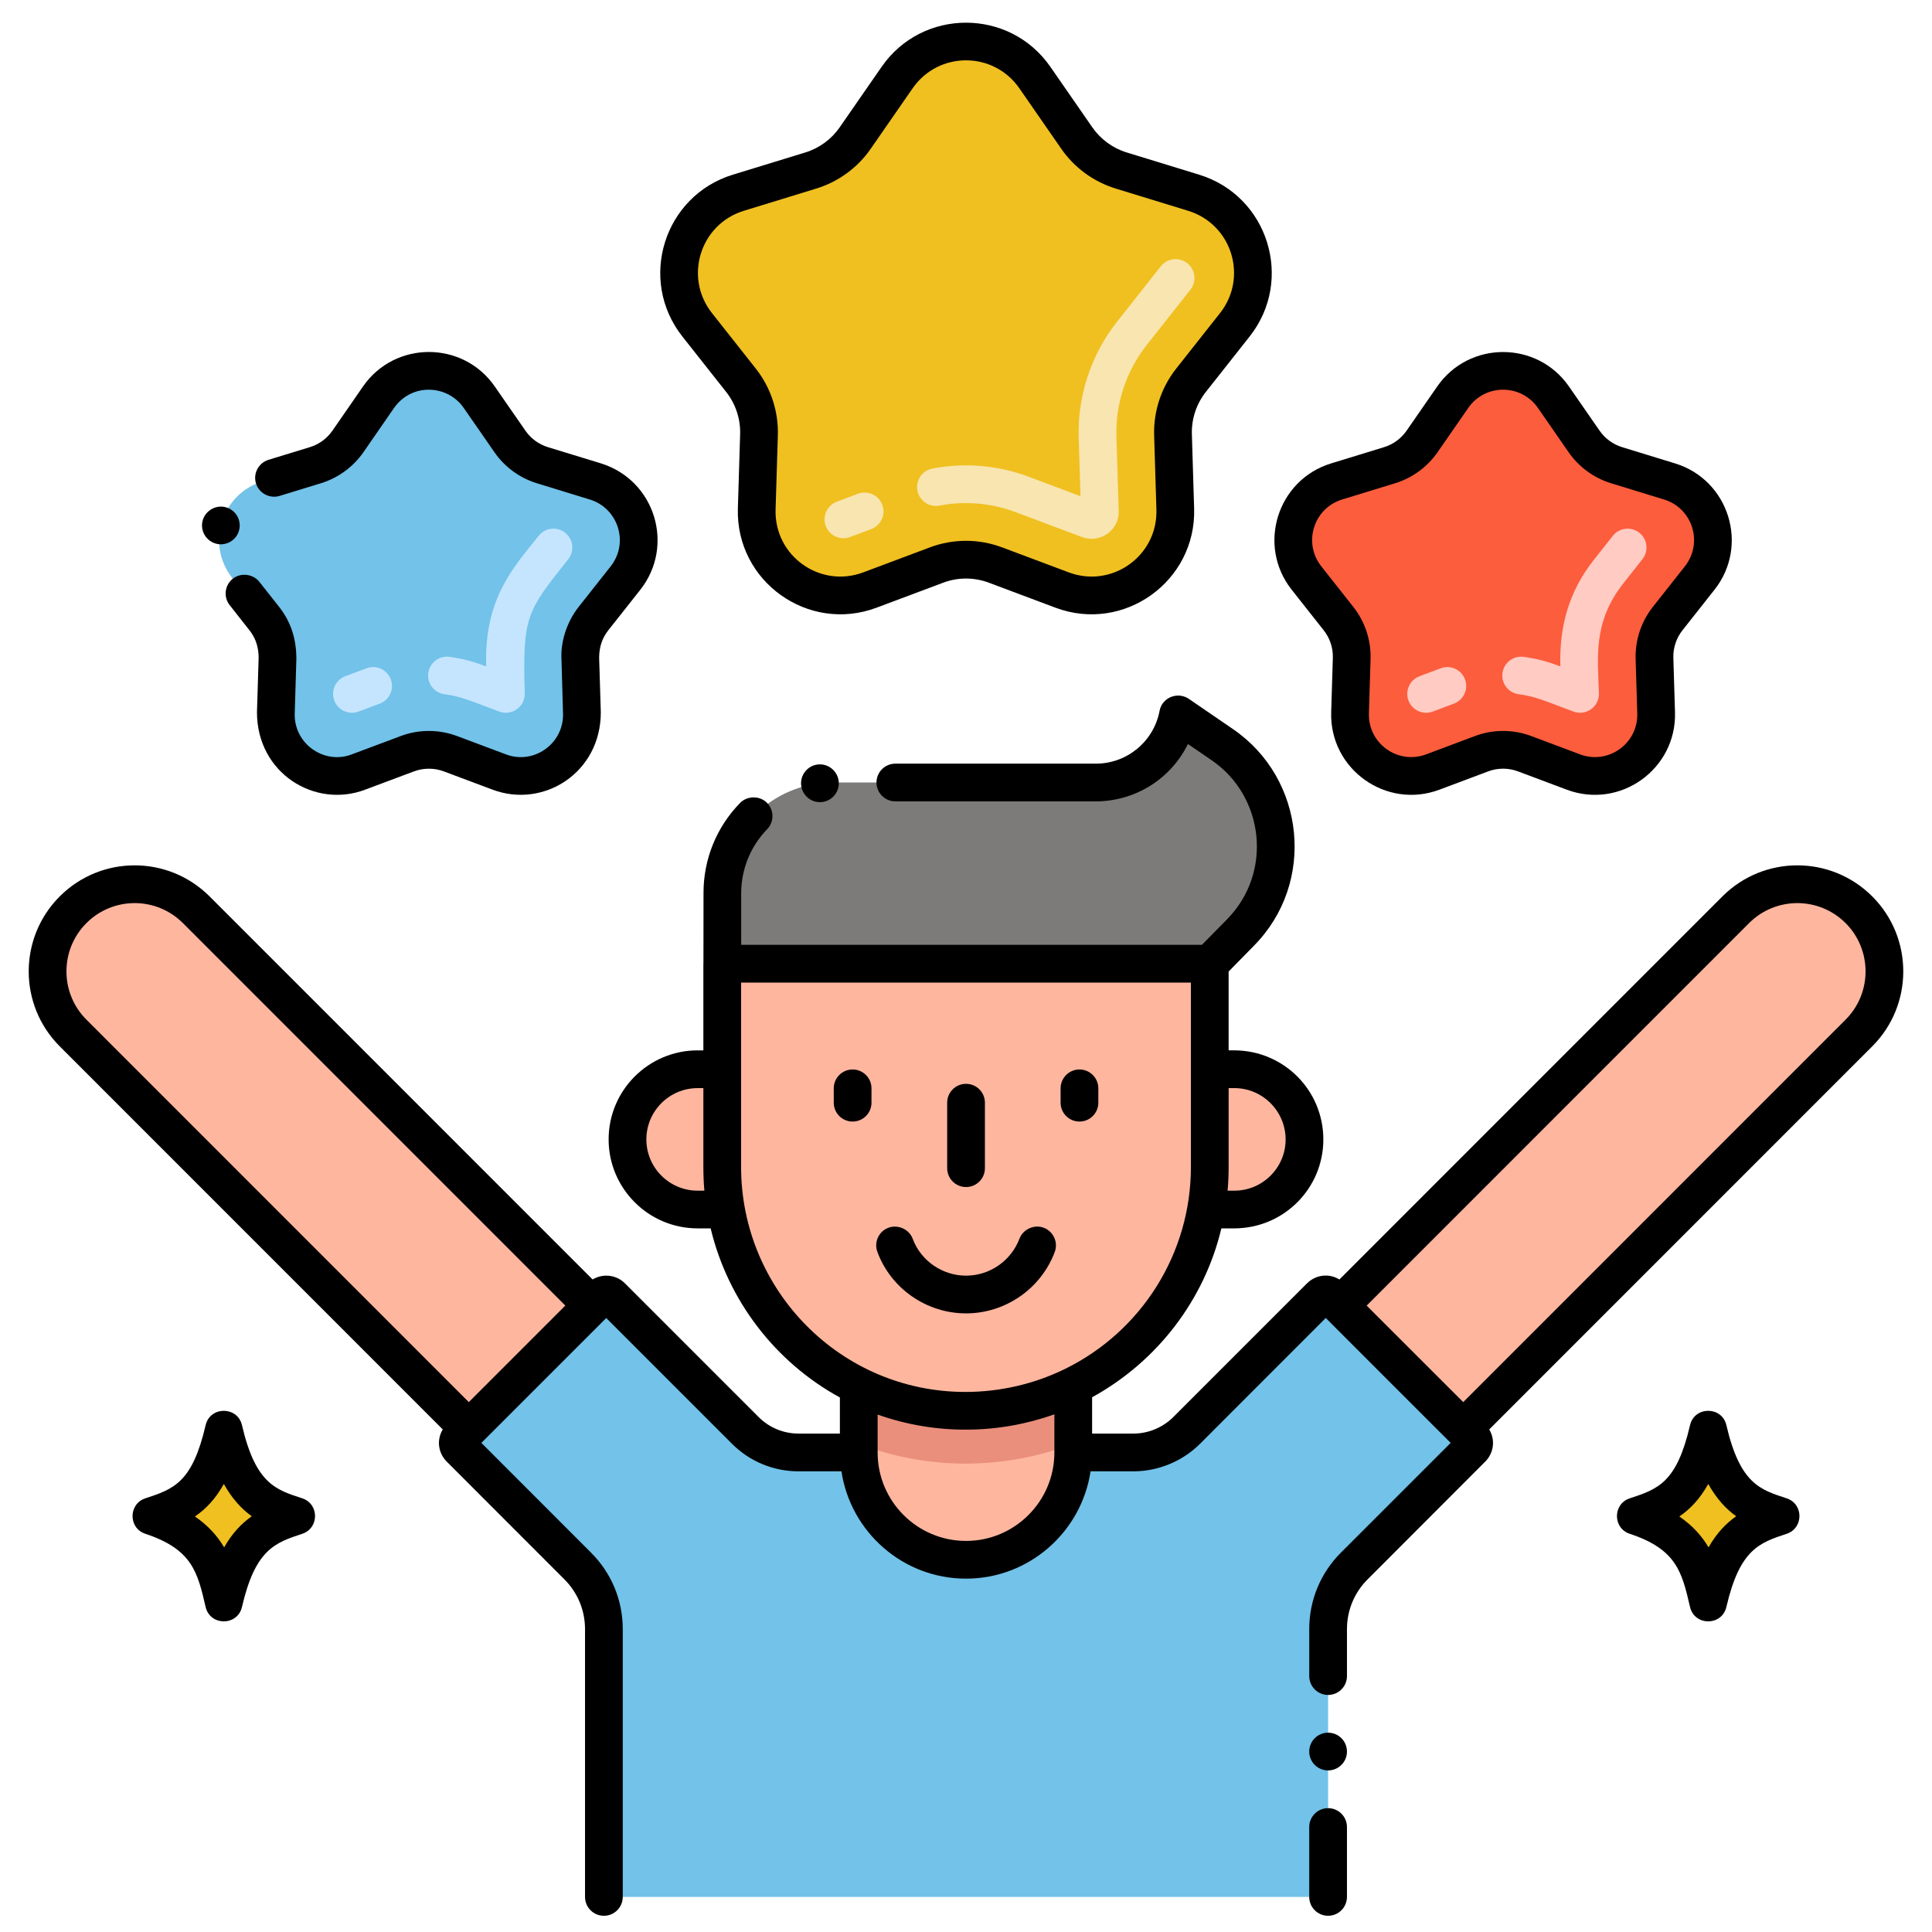 <svg id="Layer_1" height="512" viewBox="0 0 256 256" width="512" xmlns="http://www.w3.org/2000/svg"><g><path d="m195.04 191.9-15.59 15.6c-2.22 2.22-3.47 5.23-3.47 8.37v35.48h-95.96v-35.48c0-3.14-1.25-6.15-3.47-8.37l-15.59-15.6c-.39-.39-.39-1.03 0-1.42l18.66-18.66c.39-.39 1.03-.39 1.42 0l17.71 17.71c1.88 1.88 4.42 2.93 7.07 2.93h7.97v.01c0 7.86 6.36 14.21 14.21 14.21s14.21-6.36 14.21-14.21v-.01h7.97c2.65 0 5.19-1.05 7.07-2.93l17.71-17.71c.39-.39 1.03-.39 1.42 0l18.66 18.66c.39.39.39 1.03 0 1.42z" fill="#72c2e9"/><g fill="#ffb69f"><path d="m160.3 127.7v26.95c0 1.91-.16 3.8-.5 5.62-1.8 10.38-8.54 18.93-17.59 23.37-4.3 2.11-9.14 3.29-14.21 3.3-5.08.01-9.91-1.16-14.21-3.27-9.04-4.42-15.76-12.95-17.59-23.4-.35-1.8-.5-3.69-.5-5.62v-26.95z"/><path d="m246.32 136.874-52.437 52.448-16.325-16.325 52.436-52.446c4.508-4.509 11.818-4.509 16.326-.001 4.507 4.508 4.507 11.816 0 16.324z"/><path d="m9.68 136.874 52.437 52.448 16.325-16.325-52.436-52.446c-4.508-4.509-11.818-4.509-16.326-.001-4.507 4.508-4.507 11.816 0 16.324z"/></g><path d="m161.952 98.669-5.848-4.003c-.991 5.23-5.566 9.019-10.887 9.019h-34.843c-8.005 0-14.658 6.48-14.658 14.662l-.003 9.354h64.593l4.04-4.101c7.169-7.242 5.96-19.234-2.394-24.931z" fill="#7c7b7a"/><g fill="#ffb69f"><path d="m96.207 160.27h-3.767c-5.137 0-9.294-4.157-9.294-9.294 0-5.119 4.148-9.294 9.294-9.294h3.267v12.96c.001 1.943.155 3.831.5 5.628z"/><path d="m172.854 150.985c0 5.119-4.139 9.285-9.294 9.285h-3.757c.345-1.815.498-3.703.498-5.627v-12.96h3.26c5.145-.001 9.293 4.156 9.293 9.302z"/></g><path d="m142.21 183.64v8.83c0 7.85-6.36 14.21-14.21 14.21s-14.21-6.35-14.21-14.21v-8.8c4.3 2.11 9.13 3.28 14.21 3.27 5.07-.01 9.91-1.19 14.21-3.3z" fill="#ffb69f"/><path d="m142.21 183.64v7.64c-8.98 3.47-19.17 3.61-28.42.02v-7.63c4.3 2.11 9.13 3.28 14.21 3.27 5.07-.01 9.91-1.19 14.21-3.3z" fill="#ea8f7c"/><g><path d="m137.126 10.278 5.56 8.022c1.419 2.048 3.487 3.559 5.869 4.29l9.61 2.949c7.465 2.29 10.296 11.367 5.458 17.496l-5.808 7.356c-1.619 2.05-2.463 4.606-2.384 7.217l.298 9.842c.239 7.893-7.605 13.506-14.999 10.732l-8.83-3.313c-2.515-.943-5.286-.943-7.801 0l-8.83 3.313c-7.394 2.774-15.238-2.839-14.999-10.732l.298-9.842c.079-2.611-.765-5.167-2.384-7.217l-5.808-7.356c-4.839-6.129-2.007-15.205 5.458-17.496l9.61-2.949c2.382-.731 4.449-2.242 5.869-4.29l5.56-8.022c4.417-6.371 13.837-6.371 18.253 0z" fill="#f0c020"/></g><g><g><path d="m63.506 52.634 4.066 5.867c1.038 1.498 2.55 2.603 4.292 3.137l7.028 2.156c5.459 1.675 7.53 8.313 3.991 12.795l-4.247 5.379c-1.184 1.5-1.801 3.368-1.743 5.278l.218 7.197c.175 5.772-5.562 9.878-10.969 7.849l-6.458-2.423c-1.839-.69-3.866-.69-5.705 0l-6.458 2.423c-5.407 2.029-11.144-2.076-10.969-7.849l.218-7.197c.058-1.91-.559-3.779-1.743-5.278l-4.247-5.378c-3.539-4.482-1.468-11.12 3.991-12.795l7.028-2.156c1.742-.535 3.254-1.64 4.292-3.137l4.066-5.867c3.23-4.661 10.12-4.661 13.349-.001z" fill="#72c2e9"/></g><g><path d="m205.842 52.634 4.066 5.867c1.038 1.498 2.55 2.603 4.292 3.137l7.028 2.156c5.459 1.675 7.53 8.313 3.991 12.795l-4.247 5.379c-1.184 1.5-1.801 3.368-1.743 5.278l.218 7.197c.175 5.772-5.562 9.878-10.969 7.849l-6.458-2.423c-1.839-.69-3.866-.69-5.705 0l-6.458 2.423c-5.407 2.029-11.144-2.076-10.969-7.849l.218-7.197c.058-1.91-.559-3.779-1.743-5.278l-4.247-5.379c-3.539-4.482-1.468-11.12 3.991-12.795l7.028-2.156c1.742-.535 3.254-1.64 4.292-3.137l4.066-5.867c3.23-4.66 10.12-4.66 13.349 0z" fill="#fc5d3d"/></g></g><g><g><path d="m40.053 198.538c-3.468-1.142-6.176-1.881-7.989-9.691-.59-2.545-4.229-2.538-4.818 0-1.773 7.637-4.246 8.455-7.99 9.692-2.254.745-2.259 3.951 0 4.697 6.218 2.054 6.922 5.092 7.989 9.691.593 2.551 4.227 2.55 4.819 0 1.771-7.637 4.379-8.499 7.989-9.691 2.254-.746 2.259-3.952 0-4.698z"/><path d="m33.361 200.913c-1.37.96-2.6 2.25-3.66 4.12-.87-1.47-2.09-2.87-3.87-4.09 1.44-.99 2.73-2.33 3.83-4.31 1.12 2.01 2.39 3.34 3.7 4.28z" fill="#f0c020"/></g><g><path d="m236.744 198.538c-3.468-1.142-6.176-1.881-7.989-9.691-.59-2.545-4.229-2.538-4.818 0-1.773 7.637-4.246 8.455-7.99 9.692-2.254.745-2.259 3.951 0 4.697 6.218 2.054 6.922 5.092 7.989 9.691.593 2.551 4.227 2.55 4.819 0 1.771-7.637 4.379-8.499 7.989-9.691 2.254-.746 2.26-3.952 0-4.698z"/><path d="m230.053 200.913c-1.37.96-2.6 2.25-3.66 4.12-.87-1.47-2.09-2.87-3.87-4.09 1.44-.99 2.73-2.33 3.83-4.31 1.12 2.01 2.39 3.34 3.7 4.28z" fill="#f0c020"/></g></g><path d="m143.361 71.158-8.826-3.312c-3.204-1.201-6.715-1.494-10.045-.853-1.354.264-2.665-.627-2.927-1.983-.261-1.356.627-2.667 1.983-2.927 4.229-.814 8.681-.443 12.744 1.081l6.881 2.582-.235-7.761c-.178-5.331 1.547-10.884 5.067-15.342l5.808-7.356c.854-1.083 2.425-1.269 3.511-.413 1.084.856 1.269 2.428.413 3.512l-5.808 7.356c-2.717 3.441-4.129 7.777-3.993 12.087l.299 9.847c.002.06.002.121 0 .176.002 2.41-2.47 4.212-4.872 3.306zm-33.945-1.461c-.484-1.292.17-2.733 1.463-3.219l2.809-1.054c1.29-.483 2.733.169 3.219 1.463.485 1.292-.17 2.733-1.463 3.219l-2.809 1.054c-1.288.483-2.732-.165-3.219-1.463z" fill="#f8e5b0"/><path d="m44.292 92.824c-.485-1.292.17-2.733 1.463-3.219l2.809-1.054c1.292-.484 2.733.169 3.219 1.463.485 1.292-.17 2.733-1.463 3.219l-2.809 1.054c-1.288.483-2.732-.165-3.219-1.463zm21.861 1.463c-4.028-1.511-5.076-2.006-7.257-2.297-1.369-.183-2.33-1.44-2.148-2.809.183-1.369 1.439-2.332 2.809-2.147 1.891.252 3.335.689 4.863 1.263-.28-9.092 3.702-13.183 6.951-17.297.854-1.083 2.425-1.269 3.511-.414 1.084.855 1.269 2.428.413 3.511-5.435 6.886-6.078 7.405-5.765 17.773.055 1.79-1.729 3.037-3.377 2.417z" fill="#c5e5fe"/><path d="m186.628 92.824c-.485-1.292.17-2.733 1.463-3.219l2.809-1.054c1.292-.484 2.733.169 3.219 1.463.485 1.292-.17 2.733-1.463 3.219l-2.809 1.054c-1.288.483-2.732-.165-3.219-1.463zm21.861 1.463c-4.028-1.511-5.076-2.006-7.257-2.297-1.369-.183-2.33-1.44-2.148-2.809.183-1.369 1.437-2.332 2.809-2.147 1.891.252 3.335.689 4.863 1.263-.163-5.311 1.169-9.975 4.406-14.073l2.545-3.224c.854-1.083 2.425-1.269 3.511-.414 1.084.855 1.269 2.428.413 3.511l-2.545 3.224c-4.058 5.139-3.36 9.903-3.22 14.549.054 1.778-1.718 3.041-3.377 2.417z" fill="#ffcbc3"/><path d="m116.26 165.89c1.8 4.87 6.53 8.14 11.75 8.14 5.21 0 9.93-3.27 11.75-8.14.48-1.29-.18-2.73-1.47-3.21-1.26-.48-2.74.21-3.21 1.46-1.101 2.92-3.94 4.89-7.061 4.89h-.019c-3.13 0-5.97-1.96-7.061-4.88-.46-1.26-1.949-1.94-3.21-1.47-1.29.47-1.949 1.91-1.47 3.2v.01z"/><path d="m115.476 144.211c0-1.381-1.119-2.5-2.5-2.5s-2.5 1.119-2.5 2.5v1.901c0 1.381 1.119 2.5 2.5 2.5s2.5-1.119 2.5-2.5z"/><path d="m143.035 148.612c1.381 0 2.5-1.119 2.5-2.5v-1.901c0-1.381-1.119-2.5-2.5-2.5s-2.5 1.119-2.5 2.5v1.901c0 1.381 1.119 2.5 2.5 2.5z"/><path d="m128.006 157.29c1.381 0 2.5-1.119 2.5-2.5v-8.677c0-1.381-1.119-2.5-2.5-2.5s-2.5 1.119-2.5 2.5v8.677c0 1.38 1.119 2.5 2.5 2.5z"/><path d="m108.35 101.3c-1.391.166-2.352 1.44-2.189 2.78.149 1.26 1.22 2.21 2.479 2.21 1.472 0 2.653-1.265 2.49-2.79-.17-1.36-1.39-2.36-2.78-2.2z"/><path d="m58.666 189.406c-.858 1.436-.575 3.16.522 4.258l15.594 15.604c1.765 1.766 2.737 4.11 2.737 6.603v35.48c0 1.381 1.119 2.5 2.5 2.5s2.5-1.119 2.5-2.5v-35.48c0-3.828-1.492-7.428-4.201-10.137l-14.533-14.544 16.427-16.426.118-.119 16.653 16.653c2.36 2.361 5.5 3.661 8.839 3.661h5.674c1.209 8.034 8.138 14.22 16.504 14.22 8.365 0 15.295-6.186 16.504-14.22h5.676c3.29 0 6.51-1.33 8.84-3.66l16.65-16.66c.164.164 16.378 16.395 16.55 16.55l-14.54 14.54c-2.71 2.71-4.2 6.31-4.2 10.14v6.22c0 1.38 1.12 2.5 2.5 2.5s2.5-1.12 2.5-2.5v-6.22c0-2.49.971-4.84 2.74-6.6l15.59-15.61c1.072-1.071 1.39-2.782.521-4.251l50.757-50.767c5.475-5.476 5.474-14.385-.001-19.86-5.489-5.49-14.373-5.489-19.861 0l-50.748 50.758c-1.433-.873-3.151-.61-4.288.509l-17.71 17.71c-1.399 1.4-3.33 2.2-5.3 2.2h-5.47v-4.814c8.625-4.73 14.879-12.907 17.127-22.376h1.722c6.574-.021 11.79-5.323 11.79-11.78 0-6.524-5.25-11.789-11.79-11.81h-.76v-10.444l3.32-3.386c8.28-8.328 6.862-22.186-2.761-28.75l-5.84-4c-1.488-1-3.549-.172-3.87 1.6-.77 4.05-4.31 6.99-8.43 6.99h-26.58c-1.38 0-2.5 1.12-2.5 2.5 0 1.37 1.12 2.5 2.5 2.5h26.58c5.229-.021 9.905-2.969 12.19-7.6l3.13 2.14c7 4.779 8.146 14.923 2.029 21.11l-3.31 3.36h-61.047v-6.85c.01-3.18 1.229-6.19 3.439-8.47.96-.99.94-2.57-.05-3.53-.96-.94-2.609-.91-3.54.05-3.12 3.21-4.85 7.45-4.84 11.95l-.01 9.252c-.001.033-.01.064-.01.098v11.482h-.76c-6.503 0-11.794 5.291-11.794 11.794s5.291 11.793 11.794 11.793h1.726c2.277 9.524 8.528 17.703 17.123 22.408v4.783h-5.468c-2.004 0-3.887-.78-5.304-2.196l-17.715-17.716c-1.16-1.158-2.935-1.321-4.281-.508l-50.748-50.757c-5.489-5.49-14.373-5.49-19.861 0-5.475 5.475-5.476 14.384-.001 19.86zm173.095-67.088c3.535-3.536 9.255-3.535 12.791 0 3.525 3.526 3.525 9.263.001 12.79l-50.669 50.679-12.794-12.787zm-103.761 81.862c-6.457 0-11.71-5.253-11.71-11.71v-5.032c7.826 2.777 16.168 2.565 23.42-.036v5.067c0 6.458-5.253 11.711-11.71 11.711zm35.56-60c3.74 0 6.79 3.06 6.79 6.81 0 3.73-3.05 6.78-6.79 6.78h-.898c.092-1.02.138-2.062.138-3.12v-10.47zm-77.914 6.796c0-3.746 3.048-6.794 6.794-6.794h.76v10.468c0 1.077.045 2.12.133 3.12h-.893c-3.746 0-6.794-3.048-6.794-6.794zm12.554 3.674c0-3.155 0-21.867 0-24.45h59.6v24.45c0 11.395-6.5 21.746-16.691 26.746-4.042 1.983-8.593 3.044-13.176 3.044-16.634 0-29.733-13.585-29.733-29.79zm-86.752-32.333c3.536-3.534 9.256-3.536 12.791 0l50.669 50.678-12.79 12.791-50.67-50.68c-3.525-3.525-3.525-9.263 0-12.789z"/><circle cx="175.979" cy="232.09" r="2.5"/><path d="m173.479 251.35c0 1.38 1.12 2.5 2.5 2.5s2.5-1.12 2.5-2.5v-9.26c0-1.38-1.12-2.5-2.5-2.5s-2.5 1.12-2.5 2.5z"/><path d="m96.224 51.94c1.252 1.586 1.908 3.572 1.847 5.592l-.299 9.841c-.293 9.666 9.328 16.545 18.376 13.149l8.83-3.313c1.948-.731 4.095-.731 6.045 0l8.83 3.313c9.061 3.4 18.669-3.5 18.376-13.149l-.299-9.841c-.062-2.021.595-4.006 1.847-5.592l5.808-7.356c5.924-7.503 2.451-18.632-6.686-21.435l-9.61-2.949c-1.838-.563-3.452-1.744-4.547-3.324l-5.561-8.022c-5.406-7.798-16.957-7.797-22.361 0l-5.561 8.023c-1.095 1.58-2.709 2.76-4.547 3.323l-9.61 2.949c-9.139 2.804-12.608 13.934-6.686 21.435zm2.344-24.011 9.61-2.949c2.905-.891 5.459-2.758 7.189-5.255l5.561-8.022c3.429-4.947 10.718-4.942 14.143 0l5.561 8.022c1.73 2.498 4.284 4.365 7.189 5.256l9.61 2.949c5.797 1.778 7.982 8.803 4.229 13.556l-5.808 7.356c-1.98 2.507-3.018 5.647-2.921 8.842l.299 9.841c.187 6.131-5.886 10.468-11.622 8.316l-8.83-3.313c-3.079-1.155-6.474-1.156-9.557 0l-8.83 3.313c-5.756 2.157-11.808-2.203-11.622-8.316l.299-9.841c.097-3.195-.94-6.335-2.921-8.842l-5.808-7.356c-3.757-4.759-1.561-11.781 4.229-13.557z"/><path d="m39.27 87.32c0-2.572-.67-4.853-2.279-6.9l-2.631-3.33c-.829-1.05-2.46-1.24-3.51-.41-1.112.878-1.245 2.476-.41 3.51l2.62 3.33c.873 1.107 1.21 2.313 1.21 3.67l-.22 7.18v.01c0 8.073 7.667 12.79 14.35 10.25l6.46-2.42c1.261-.47 2.69-.47 3.94 0l6.46 2.42c6.748 2.545 14.35-2.231 14.35-10.24l-.22-7.22c0-1.423.397-2.619 1.21-3.65l4.25-5.38c4.598-5.849 1.943-14.511-5.22-16.74l-7.03-2.15c-1.2-.37-2.26-1.14-2.97-2.17l-4.07-5.87c-4.217-6.092-13.239-6.095-17.46 0l-4.06 5.87c-.721 1.03-1.771 1.8-2.98 2.17l-5.49 1.68c-1.364.434-2.047 1.858-1.649 3.13.39 1.29 1.81 2.05 3.12 1.65h.01l5.48-1.68c2.27-.7 4.26-2.15 5.619-4.1l4.061-5.87c2.312-3.319 7.064-3.14 9.24 0l4.069 5.87c1.351 1.95 3.34 3.4 5.61 4.1l7.03 2.16c3.686 1.124 5.254 5.669 2.76 8.85l-4.25 5.38c-1.672 2.128-2.402 4.807-2.271 6.96.008.279.21 7.04.21 7.32 0 3.914-3.933 6.656-7.59 5.25l-6.46-2.42c-2.399-.9-5.08-.9-7.46 0l-6.46 2.42c-3.585 1.401-7.59-1.285-7.59-5.25.001-.124.217-7.256.221-7.38z"/><path d="m28.67 72.05c1.313.33 2.692-.471 3.02-1.83.33-1.34-.489-2.69-1.83-3.02-1.319-.33-2.699.51-3.02 1.83-.33 1.33.49 2.69 1.83 3.02z"/><path d="m175.401 83.519c.818 1.036 1.247 2.333 1.207 3.652l-.219 7.198c-.229 7.551 7.287 12.914 14.346 10.266l6.458-2.423c1.273-.478 2.676-.478 3.949 0l6.458 2.423c7.069 2.652 14.574-2.724 14.346-10.266l-.218-7.198c-.041-1.319.388-2.616 1.206-3.652l4.247-5.379c4.626-5.858 1.913-14.546-5.22-16.735l-7.028-2.156c-1.2-.368-2.256-1.14-2.971-2.171l-4.066-5.867c-4.218-6.087-13.238-6.087-17.457 0l-4.066 5.867c-.715 1.032-1.771 1.803-2.971 2.171l-7.028 2.156c-7.134 2.19-9.844 10.879-5.22 16.735zm2.44-17.334 7.028-2.156c2.269-.696 4.262-2.153 5.613-4.103l4.066-5.867c2.239-3.231 7.001-3.228 9.238 0l4.066 5.867c1.352 1.95 3.345 3.407 5.613 4.103l7.028 2.156c3.779 1.159 5.22 5.743 2.763 8.856l-4.247 5.379c-1.547 1.958-2.356 4.411-2.28 6.904l.218 7.197c.121 4.004-3.843 6.839-7.592 5.433l-6.458-2.423c-2.406-.902-5.057-.902-7.461 0l-6.458 2.423c-3.75 1.405-7.713-1.43-7.592-5.432l.219-7.198c.075-2.494-.735-4.946-2.281-6.903l-4.247-5.379c-2.449-3.105-1.026-7.694 2.764-8.857z"/></g></svg>